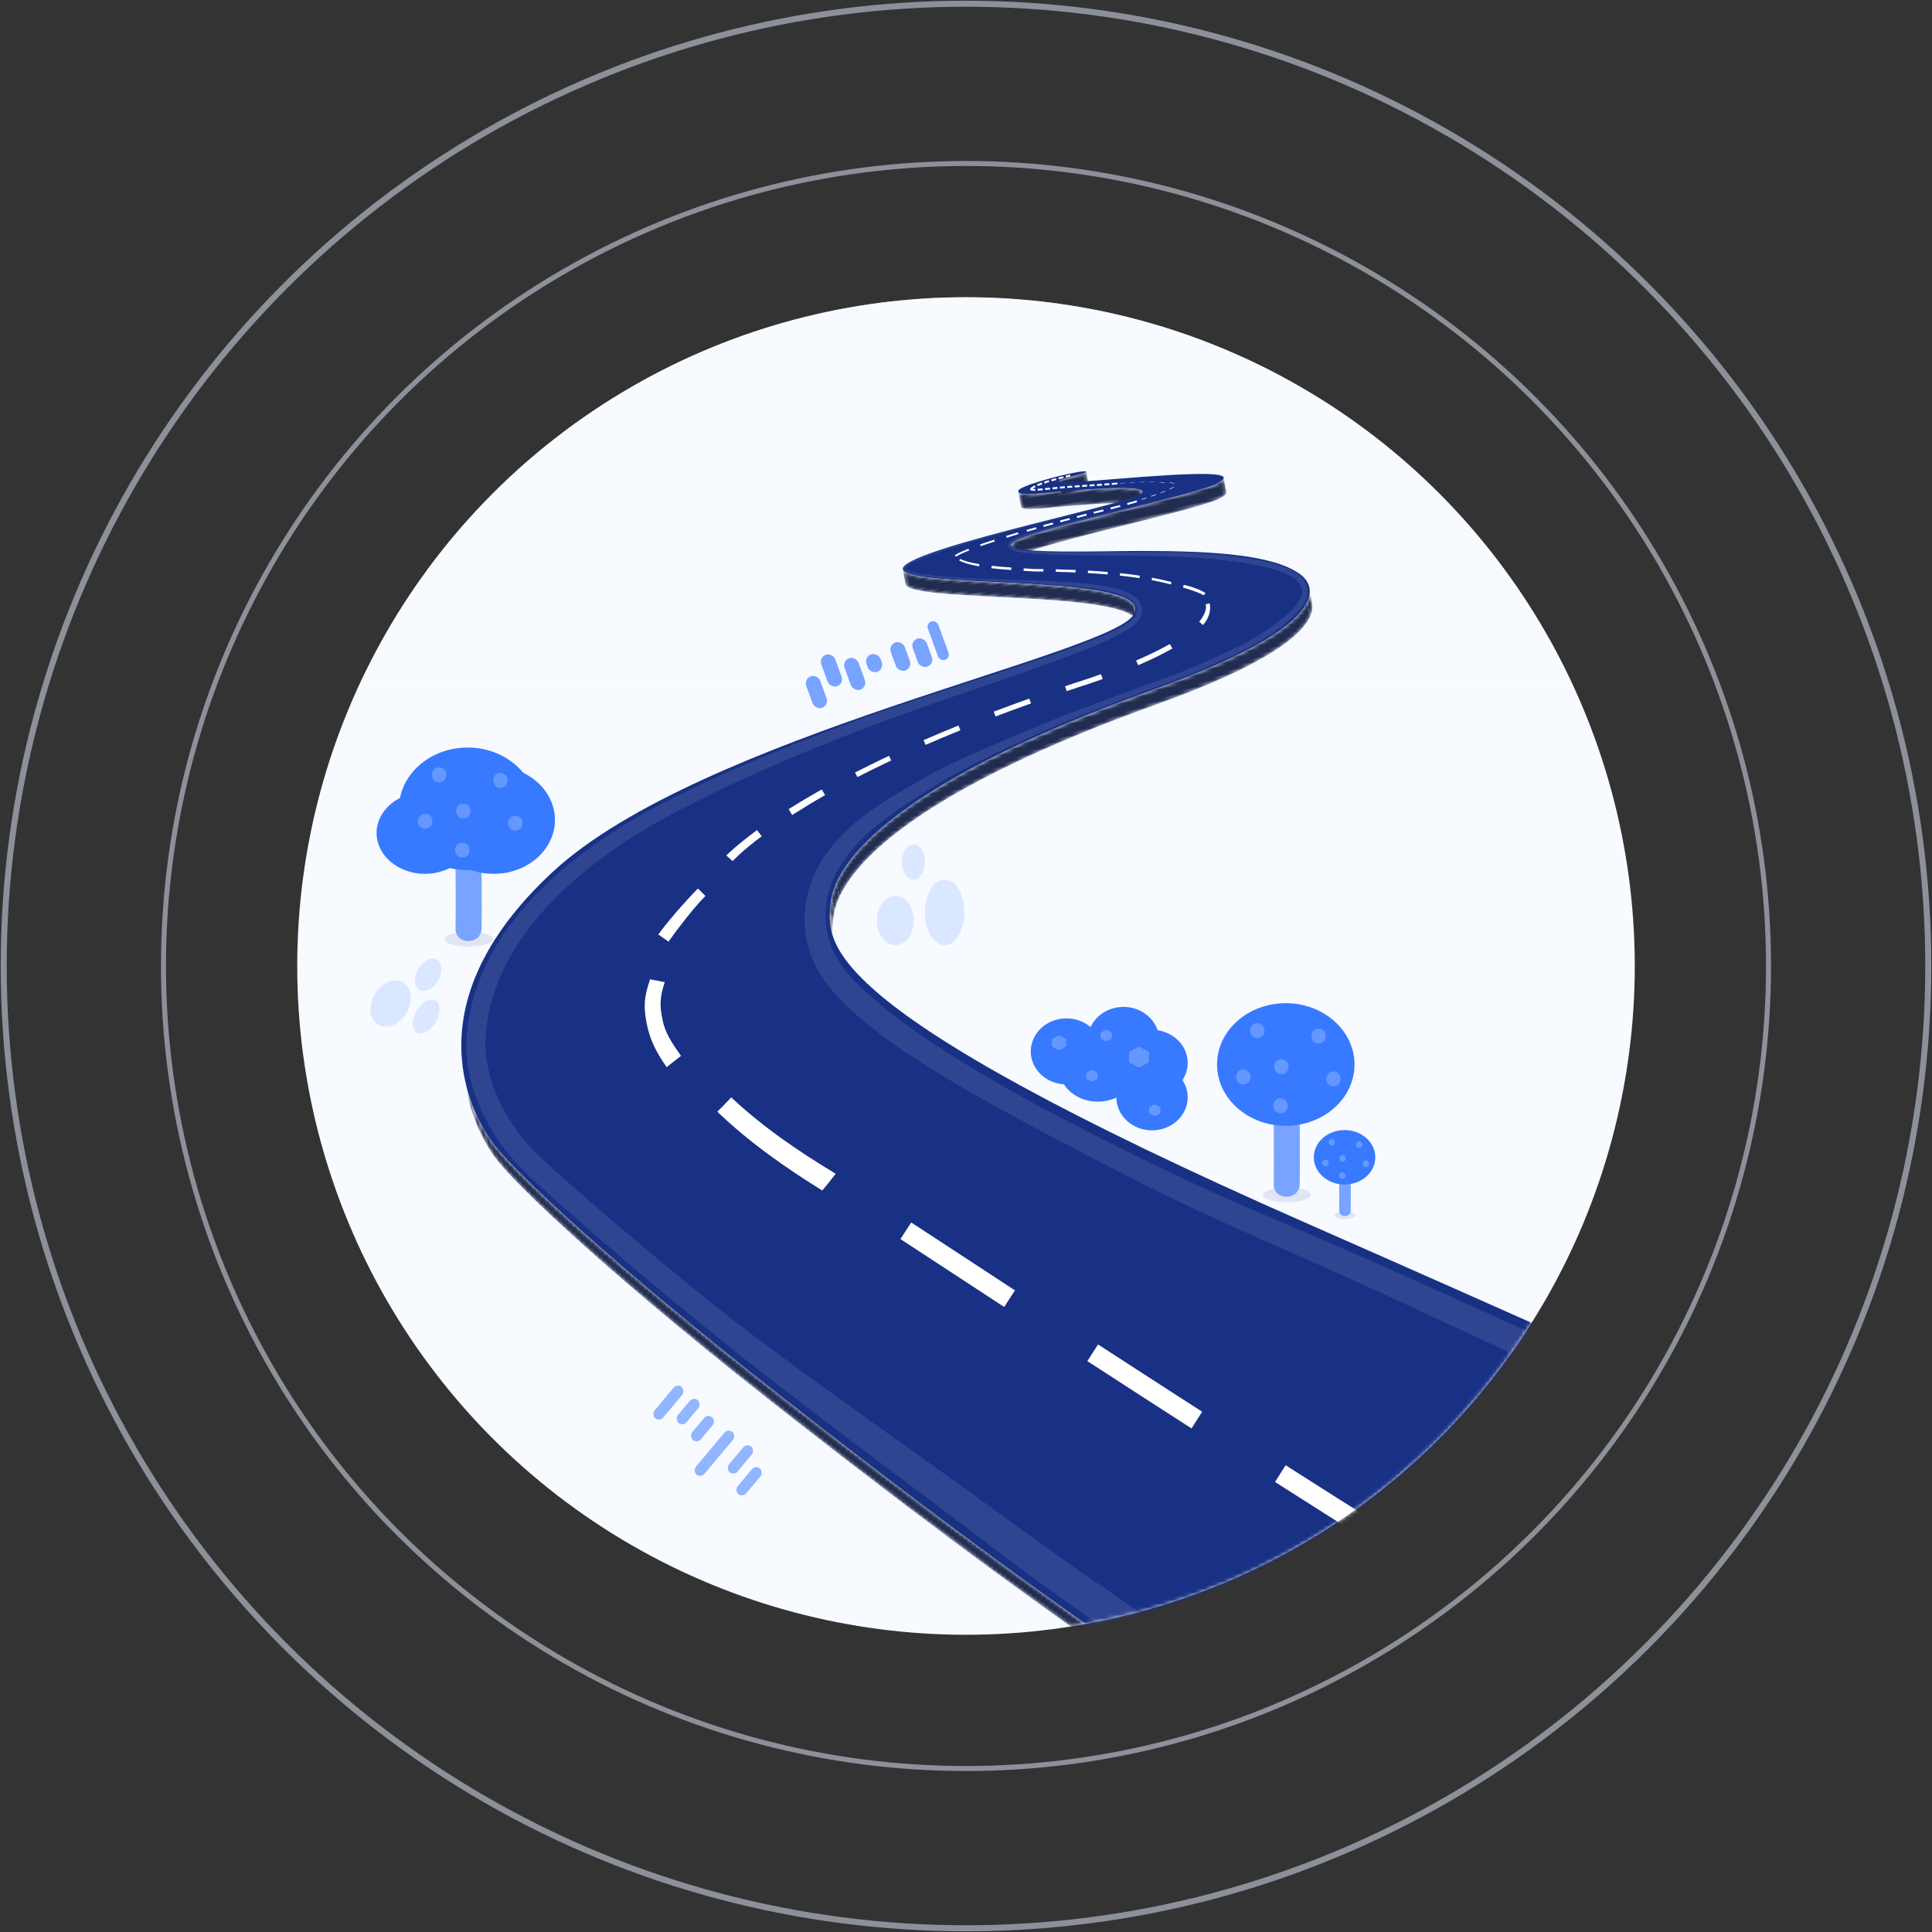 <?xml version="1.0" encoding="UTF-8"?>
<svg width="520px" height="520px" viewBox="0 0 520 520" version="1.1" xmlns="http://www.w3.org/2000/svg" xmlns:xlink="http://www.w3.org/1999/xlink">
    <rect x="0" y="0" width="520" height="520" fill="#333333" stroke="none"/>
    <!-- Generator: Sketch 48.2 (47327) - http://www.bohemiancoding.com/sketch -->
    <title>works-1</title>
    <desc>Created with Sketch.</desc>
    <defs>
        <circle id="path-1" cx="259" cy="259" r="180"></circle>
        <linearGradient x1="65.232%" y1="34.576%" x2="65.232%" y2="17.454%" id="linearGradient-3">
            <stop stop-color="#F7FAFF" stop-opacity="0" offset="0%"></stop>
            <stop stop-color="#F7FAFF" offset="100%"></stop>
        </linearGradient>
        <path d="M7.625,0.05 L7.625,4.114 C7.625,4.606 0.007,4.775 0.007,5.372 L0.007,1.308 C0.007,0.71 7.625,0.542 7.625,0.05" id="path-4"></path>
        <path d="M33.562,5.933 L33.562,9.997 C33.562,8.313 19.8,6.829 12.099,6.208 C3.676,5.536 0.659,5.245 0.659,4.173 L0.659,0.109 C0.659,1.182 3.676,1.473 12.099,2.145 C19.8,2.764 33.562,4.248 33.562,5.933" id="path-6"></path>
        <path d="M59.749,0.026 L59.749,4.09 C59.749,4.478 59.151,4.879 57.98,5.3 C52.083,7.415 8.565,8.69 1.358,11.234 C0.567,11.513 0.205,11.807 0.205,12.113 L0.205,8.049 C0.205,7.744 0.567,7.45 1.358,7.17 C8.565,4.626 52.083,3.351 57.98,1.236 C59.151,0.814 59.749,0.415 59.749,0.026" id="path-8"></path>
        <path d="M60.117,21.092 L60.117,25.156 C60.117,16.362 4.599,9.776 0.556,4.584 C0.42,4.409 0.353,4.237 0.353,4.07 L0.353,0.005 C0.353,0.173 0.42,0.345 0.556,0.52 C4.599,5.712 60.117,12.297 60.117,21.092" id="path-10"></path>
        <path d="M143.161,0.664 L143.161,4.728 C143.161,9.54 136.343,17.558 97.284,24.297 C18.837,37.833 4.112,57.207 1.616,65.566 C1.067,67.509 0.383,69.631 0.383,72.301 L0.383,68.237 C0.383,65.567 1.067,63.445 1.616,61.501 C4.112,53.143 18.837,33.769 97.284,20.233 C136.343,13.495 143.161,5.476 143.161,0.664" id="path-12"></path>
        <path d="M153.326,189.694 L149.31,189.694 C130.843,171.043 110.436,150.817 69.457,105.28 C30.925,62.458 9.046,33.128 4.628,24.478 C3.177,21.638 0.043,14.334 0.043,4.677 L0.043,0.614 C0.043,10.269 3.177,17.574 4.628,20.414 C9.046,29.064 30.925,58.393 69.457,101.217 C113.424,150.073 133.71,169.794 153.326,189.694" id="path-14"></path>
    </defs>
    <g id="Page-1" stroke="none" stroke-width="1" fill="none" fill-rule="evenodd">
        <g id="works-1" transform="translate(1, 1)">
            <circle id="Oval" stroke="#E7F0FF" stroke-width="1.35" opacity="0.5" cx="259" cy="259" r="216"></circle>
            <circle id="Oval-Copy-2" stroke="#E7F0FF" stroke-width="1.62" opacity="0.5" cx="259" cy="259" r="259"></circle>
            <mask id="mask-2" fill="white">
                <use xlink:href="#path-1"></use>
            </mask>
            <use id="Oval-Copy" fill="#F7FAFF" xlink:href="#path-1"></use>
            <circle id="Oval-Copy-3" fill="url(#linearGradient-3)" mask="url(#mask-2)" cx="259" cy="259" r="180"></circle>
            <g id="12076-NO0WVL" mask="url(#mask-2)">
                <g transform="translate(342.5, 299) rotate(-10) translate(-342.5, -299) translate(129, 119)">
                    <g id="Group-44" stroke="none" stroke-width="1" fill="none" fill-rule="evenodd" transform="translate(185.565, 0.667)">
                        <mask id="mask-5" fill="white">
                            <use xlink:href="#path-4"></use>
                        </mask>
                        <g id="Clip-38"></g>
                        <path d="M7.625,0.05 L7.625,4.114 C7.625,4.118 7.624,4.122 7.624,4.125 L7.624,0.061 C7.624,0.057 7.625,0.053 7.625,0.05" id="Fill-37" fill="#2D2F2D" mask="url(#mask-5)"></path>
                        <path d="M7.624,0.061 L7.624,4.125 C7.621,4.133 7.617,4.141 7.612,4.149 L7.612,0.085 C7.617,0.077 7.621,0.069 7.624,0.061" id="Fill-39" fill="#2C2D2C" mask="url(#mask-5)"></path>
                        <path d="M7.612,0.085 L7.612,4.149 C7.606,4.157 7.598,4.164 7.588,4.172 L7.588,0.108 C7.598,0.101 7.606,0.093 7.612,0.085" id="Fill-40" fill="#2B2C2A" mask="url(#mask-5)"></path>
                        <path d="M7.588,0.108 L7.588,4.172 C7.032,4.609 0.36,4.789 0.02,5.329 L0.02,1.265 C0.36,0.726 7.032,0.546 7.588,0.108" id="Fill-41" fill="#212C51" mask="url(#mask-5)"></path>
                        <path d="M0.02,1.265 L0.02,5.329 C0.012,5.343 0.007,5.356 0.007,5.37 L0.007,1.306 C0.007,1.292 0.012,1.278 0.02,1.265" id="Fill-42" fill="#2B2C2A" mask="url(#mask-5)"></path>
                        <path d="M0.007,1.306 L0.007,5.37 C0.007,5.371 0.007,5.371 0.007,5.372 L0.007,1.308 C0.007,1.308 0.007,1.307 0.007,1.306" id="Fill-43" fill="#2C2D2C" mask="url(#mask-5)"></path>
                    </g>
                    <g id="Group-47" stroke="none" stroke-width="1" fill="none" fill-rule="evenodd" transform="translate(173.593, 2.668)">
                        <mask id="mask-7" fill="white">
                            <use xlink:href="#path-6"></use>
                        </mask>
                        <g id="Clip-46"></g>
                        <path d="M33.562,5.933 L33.562,9.997 C33.562,8.313 19.8,6.829 12.099,6.208 C3.676,5.536 0.659,5.245 0.659,4.173 L0.659,0.109 C0.659,1.182 3.676,1.473 12.099,2.145 C19.8,2.764 33.562,4.248 33.562,5.933" id="Fill-45" fill="#212C51" mask="url(#mask-7)"></path>
                    </g>
                    <g id="Group-56" stroke="none" stroke-width="1" fill="none" fill-rule="evenodd" transform="translate(169.603, 8.67)">
                        <mask id="mask-9" fill="white">
                            <use xlink:href="#path-8"></use>
                        </mask>
                        <g id="Clip-49"></g>
                        <path d="M59.749,0.026 L59.749,4.09 C59.749,4.118 59.746,4.145 59.74,4.172 L59.74,0.109 C59.746,0.081 59.749,0.053 59.749,0.026" id="Fill-48" fill="#2D2F2D" mask="url(#mask-9)"></path>
                        <path d="M59.74,0.109 L59.74,4.172 C59.733,4.204 59.723,4.236 59.708,4.268 L59.708,0.203 C59.723,0.172 59.733,0.14 59.74,0.109" id="Fill-50" fill="#2C2D2C" mask="url(#mask-9)"></path>
                        <path d="M59.708,0.203 L59.708,4.268 C59.694,4.299 59.676,4.33 59.652,4.362 L59.652,0.299 C59.676,0.267 59.694,0.235 59.708,0.203" id="Fill-51" fill="#2B2C2A" mask="url(#mask-9)"></path>
                        <path d="M59.652,0.299 L59.652,4.362 C59.44,4.665 58.879,4.976 57.98,5.3 C52.083,7.415 8.565,8.69 1.358,11.234 C0.783,11.437 0.436,11.647 0.288,11.864 L0.288,7.8 C0.436,7.584 0.783,7.373 1.358,7.17 C8.565,4.626 52.083,3.351 57.98,1.236 C58.879,0.912 59.44,0.602 59.652,0.299" id="Fill-52" fill="#212C51" mask="url(#mask-9)"></path>
                        <path d="M0.288,7.8 L0.288,11.864 C0.265,11.897 0.247,11.931 0.234,11.964 L0.234,7.9 C0.247,7.867 0.265,7.834 0.288,7.8" id="Fill-53" fill="#2B2C2A" mask="url(#mask-9)"></path>
                        <path d="M0.234,7.9 L0.234,11.964 C0.223,11.991 0.216,12.017 0.211,12.043 L0.211,7.98 C0.216,7.953 0.223,7.926 0.234,7.9" id="Fill-54" fill="#2C2D2C" mask="url(#mask-9)"></path>
                        <path d="M0.211,7.98 L0.211,12.043 C0.207,12.067 0.205,12.09 0.205,12.113 L0.205,8.049 C0.205,8.026 0.207,8.002 0.211,7.98" id="Fill-55" fill="#2D2F2D" mask="url(#mask-9)"></path>
                    </g>
                    <polyline id="Fill-57" stroke="none" fill="#2D2E2C" fill-rule="evenodd" points="169.824 16.627 169.824 20.691 169.812 20.786 169.812 16.722 169.824 16.627"></polyline>
                    <g id="Group-60" stroke="none" stroke-width="1" fill="none" fill-rule="evenodd" transform="translate(139.673, 18.007)">
                        <mask id="mask-11" fill="white">
                            <use xlink:href="#path-10"></use>
                        </mask>
                        <g id="Clip-59"></g>
                        <path d="M60.117,21.092 L60.117,25.156 C60.117,16.362 4.599,9.776 0.556,4.584 C0.42,4.409 0.353,4.237 0.353,4.07 L0.353,0.005 C0.353,0.173 0.42,0.345 0.556,0.52 C4.599,5.712 60.117,12.297 60.117,21.092" id="Fill-58" fill="#212C51" mask="url(#mask-11)"></path>
                    </g>
                    <g id="Group-69" stroke="none" stroke-width="1" fill="none" fill-rule="evenodd" transform="translate(103.757, 41.349)">
                        <mask id="mask-13" fill="white">
                            <use xlink:href="#path-12"></use>
                        </mask>
                        <g id="Clip-62"></g>
                        <path d="M143.161,0.664 L143.161,4.728 C143.161,5.026 143.135,5.336 143.077,5.658 L143.077,1.593 C143.135,1.272 143.161,0.962 143.161,0.664" id="Fill-61" fill="#2D2F2D" mask="url(#mask-13)"></path>
                        <path d="M143.077,1.593 L143.077,5.658 C143.012,6.022 142.903,6.401 142.746,6.793 L142.746,2.729 C142.903,2.337 143.012,1.958 143.077,1.593" id="Fill-63" fill="#212C51" mask="url(#mask-13)"></path>
                        <path d="M142.746,2.729 L142.746,6.793 C142.557,7.264 142.295,7.753 141.946,8.258 L141.946,4.194 C142.295,3.689 142.557,3.2 142.746,2.729" id="Fill-64" fill="#212C51" mask="url(#mask-13)"></path>
                        <path d="M141.946,4.194 L141.946,8.258 C138.699,12.951 127.888,19.017 97.284,24.297 C31.518,35.645 10.537,51.097 4.003,60.72 L4.003,56.656 C10.537,47.032 31.518,31.581 97.284,20.233 C127.888,14.953 138.699,8.887 141.946,4.194" id="Fill-65" fill="#212C51" mask="url(#mask-13)"></path>
                        <path d="M4.003,56.656 L4.003,60.72 C3.091,62.06 2.462,63.288 2.03,64.376 L2.03,60.312 C2.462,59.224 3.091,57.996 4.003,56.656" id="Fill-66" fill="#212C51" mask="url(#mask-13)"></path>
                        <path d="M2.03,60.312 L2.03,64.376 C1.864,64.793 1.728,65.19 1.616,65.566 C1.292,66.712 0.921,67.921 0.672,69.267 L0.672,65.203 C0.921,63.856 1.292,62.648 1.616,61.501 C1.728,61.127 1.864,60.73 2.03,60.312" id="Fill-67" fill="#212C51" mask="url(#mask-13)"></path>
                        <path d="M0.672,65.203 L0.672,69.267 C0.498,70.203 0.383,71.206 0.383,72.301 L0.383,68.237 C0.383,67.142 0.498,66.139 0.672,65.203" id="Fill-68" fill="#2D2F2D" mask="url(#mask-13)"></path>
                    </g>
                    <g id="Group-72" stroke="none" stroke-width="1" fill="none" fill-rule="evenodd" transform="translate(0, 130.718)">
                        <mask id="mask-15" fill="white">
                            <use xlink:href="#path-14"></use>
                        </mask>
                        <g id="Clip-71"></g>
                        <path d="M169.554,210.528 C142.953,182.396 125.318,167.353 69.457,105.28 C30.925,62.458 9.046,33.128 4.628,24.478 C3.177,21.638 0.043,14.334 0.043,4.677 L0.043,0.614 C0.043,10.269 3.177,17.574 4.628,20.414 C9.046,29.064 30.925,58.393 69.457,101.217 C125.318,163.289 142.953,178.332 169.554,206.464 L169.554,210.528 Z" id="Fill-70" fill="#212C51" mask="url(#mask-15)"></path>
                    </g>
                    <g id="Group-77" stroke="none" stroke-width="1" fill="none" fill-rule="evenodd" transform="translate(0, -0)">
                        <path d="M193.175,0.678 C193.845,1.524 172.434,1.423 198.659,3.823 C224.865,6.224 233.473,7.786 227.582,9.907 C221.686,12.021 178.168,13.296 170.961,15.84 C170.121,16.137 169.766,16.45 169.812,16.775 C170.515,19.292 193.724,22.441 204.704,24.395 C222.74,27.612 238.68,31.348 244.996,37.776 C245.834,38.634 259.296,51.532 201.041,61.583 C122.594,75.119 107.869,94.492 105.373,102.851 C102.38,113.444 95.4,129.327 216.778,210.416 C316.325,276.92 423.031,350.062 426.951,353.071 L169.554,337.182 C142.953,309.049 125.318,294.007 69.457,231.935 C30.925,189.111 9.046,159.782 4.628,151.132 C1.109,144.245 -12.306,111.102 33.074,81.844 C78.454,52.587 191.654,50.322 199.161,40.713 C206.667,31.103 144.515,24.032 140.229,18.527 C135.937,13.01 201.213,11.312 206.236,9.34 C211.253,7.362 194.504,5.521 185.692,4.813 C176.887,4.11 173.99,3.823 174.271,2.626 C174.547,1.435 185.417,0.404 190.553,0.404 C192.02,0.404 193.019,0.488 193.175,0.678 Z" id="Fill-73" fill="#183185"></path>
                        <path d="M198.741,359.716 C198.741,359.716 196.639,357.823 192.701,354.273 C188.779,350.714 183.048,345.48 175.822,338.744 C168.597,332.006 159.873,323.77 150.019,314.149 C145.088,309.342 139.892,304.17 134.461,298.661 C131.766,295.883 128.975,293.067 126.184,290.104 C124.786,288.624 123.356,287.156 121.938,285.618 C120.538,284.097 119.123,282.56 117.692,281.007 C106.262,268.617 93.689,255.327 80.51,241.11 C73.916,234.009 67.195,226.649 60.393,219.05 C58.713,217.124 57.024,215.189 55.326,213.244 C54.475,212.268 53.622,211.289 52.767,210.308 C51.925,209.331 51.081,208.351 50.235,207.368 C46.844,203.455 43.45,199.437 40.024,195.396 C33.218,187.289 26.368,178.996 19.601,170.423 C17.899,168.294 16.23,166.108 14.559,163.913 C13.715,162.832 12.898,161.695 12.079,160.559 L10.849,158.858 C10.383,158.216 10.078,157.74 9.654,157.078 C6.509,152.123 4.227,146.731 2.842,141.028 C1.478,135.344 1.012,129.314 2.132,123.338 C2.277,122.58 2.432,121.878 2.65,121.084 L3.22,119.062 L3.931,116.917 C4.178,116.213 4.454,115.54 4.716,114.85 C5.816,112.123 7.141,109.489 8.66,106.981 C11.7,101.96 15.499,97.453 19.736,93.495 C23.979,89.532 28.642,86.088 33.515,83.053 C38.392,80.017 43.485,77.388 48.688,75.068 C49.989,74.487 51.297,73.924 52.611,73.385 L53.625,72.967 L54.607,72.588 L56.572,71.829 C57.89,71.331 59.26,70.867 60.6,70.386 L64.633,69.054 C75.405,65.654 86.279,62.939 97.124,60.549 C107.969,58.16 118.794,56.135 129.531,54.405 C140.281,52.689 150.897,51.293 161.337,49.803 C166.551,49.055 171.725,48.322 176.821,47.481 C181.912,46.627 186.973,45.781 191.831,44.517 C193.043,44.197 194.24,43.846 195.398,43.43 C196.55,43.012 197.684,42.532 198.636,41.892 C199.103,41.57 199.526,41.201 199.775,40.796 C199.813,40.747 199.833,40.695 199.861,40.645 C199.89,40.594 199.889,40.603 199.93,40.492 C199.981,40.352 200.056,40.187 200.086,40.068 C200.15,39.846 200.199,39.597 200.216,39.339 C200.285,38.328 199.713,37.35 198.893,36.558 C197.203,34.976 194.919,33.961 192.693,33.067 C190.439,32.185 188.123,31.468 185.809,30.805 C176.511,28.225 167.298,26.354 158.45,24.211 C154.025,23.176 149.664,22.141 145.479,20.773 C144.434,20.425 143.4,20.058 142.397,19.605 C141.898,19.374 141.402,19.131 140.943,18.789 C140.725,18.61 140.471,18.425 140.377,18.048 C140.335,17.855 140.42,17.64 140.536,17.515 C140.659,17.381 140.776,17.317 140.879,17.235 C141.803,16.569 142.876,16.287 143.908,16.016 C144.951,15.756 145.993,15.562 147.037,15.383 C155.355,13.903 163.44,13.357 171.089,12.645 C178.748,11.956 186.026,11.498 192.859,10.984 C196.276,10.74 199.577,10.405 202.762,10.093 C203.556,10 204.341,9.892 205.112,9.736 C205.495,9.657 205.876,9.567 206.244,9.444 C206.601,9.315 206.995,9.179 207.217,8.87 C207.33,8.714 207.287,8.501 207.173,8.355 C207.062,8.203 206.905,8.09 206.742,7.992 C206.415,7.799 206.06,7.66 205.704,7.535 C204.99,7.29 204.261,7.11 203.539,6.949 C200.639,6.328 197.813,5.974 195.116,5.64 C192.417,5.318 189.839,5.057 187.39,4.818 C186.165,4.71 184.976,4.56 183.815,4.498 C182.653,4.433 181.525,4.368 180.433,4.279 C179.341,4.19 178.284,4.083 177.27,3.924 C176.764,3.843 176.267,3.749 175.788,3.622 C175.322,3.483 174.817,3.359 174.489,2.996 C174.418,2.902 174.375,2.772 174.426,2.659 C174.475,2.548 174.574,2.473 174.67,2.407 C174.868,2.28 175.085,2.193 175.301,2.116 C175.736,1.965 176.176,1.86 176.608,1.767 C177.472,1.583 178.31,1.454 179.112,1.343 C179.915,1.241 180.681,1.134 181.408,1.032 C182.138,0.937 182.832,0.865 183.488,0.806 C186.114,0.578 188.136,0.523 189.497,0.488 C190.858,0.47 191.561,0.46 191.561,0.46 C191.561,0.46 190.858,0.47 189.497,0.488 C188.136,0.524 186.114,0.58 183.488,0.809 C182.832,0.868 182.138,0.94 181.409,1.035 C180.682,1.138 179.916,1.245 179.113,1.347 C178.31,1.459 177.473,1.587 176.608,1.772 C176.177,1.865 175.738,1.971 175.303,2.121 C175.087,2.198 174.87,2.285 174.673,2.412 C174.578,2.478 174.48,2.552 174.431,2.661 C174.382,2.77 174.424,2.899 174.494,2.992 C174.819,3.352 175.324,3.477 175.79,3.615 C176.269,3.743 176.765,3.836 177.272,3.916 C178.286,4.076 179.342,4.182 180.433,4.271 C181.526,4.359 182.654,4.424 183.815,4.489 C184.977,4.551 186.166,4.698 187.392,4.805 C189.84,5.041 192.419,5.299 195.118,5.618 C197.816,5.947 200.643,6.298 203.545,6.916 C204.27,7.076 204.999,7.254 205.716,7.5 C206.073,7.624 206.431,7.764 206.762,7.958 C206.927,8.057 207.088,8.173 207.205,8.332 C207.326,8.482 207.375,8.722 207.251,8.891 C207.014,9.221 206.617,9.352 206.258,9.485 C205.888,9.61 205.505,9.702 205.121,9.782 C204.349,9.94 203.563,10.05 202.767,10.145 C199.582,10.467 196.282,10.796 192.866,11.065 C186.034,11.611 178.759,12.127 171.106,12.832 C169.192,13.008 167.254,13.186 165.292,13.366 C163.328,13.553 161.342,13.707 159.34,13.961 C155.331,14.437 151.244,14.954 147.094,15.717 C146.061,15.9 145.019,16.102 143.995,16.363 C142.982,16.634 141.935,16.927 141.106,17.538 C140.863,17.709 140.714,17.833 140.754,17.978 C140.786,18.14 140.979,18.333 141.178,18.48 C141.588,18.785 142.073,19.025 142.559,19.247 C143.539,19.686 144.567,20.047 145.604,20.39 C149.772,21.726 154.116,22.78 158.557,23.757 C167.423,25.737 176.683,27.453 186.065,29.868 C188.408,30.491 190.762,31.166 193.088,32.023 C194.25,32.453 195.406,32.93 196.536,33.497 C197.661,34.076 198.772,34.734 199.761,35.641 C200.247,36.1 200.703,36.63 201.041,37.266 C201.38,37.897 201.579,38.649 201.55,39.396 C201.534,39.764 201.475,40.132 201.365,40.512 C201.315,40.696 201.259,40.817 201.207,40.972 C201.197,41.01 201.134,41.163 201.088,41.25 C201.043,41.338 201.002,41.432 200.948,41.51 C200.542,42.181 199.99,42.646 199.438,43.048 C198.314,43.828 197.114,44.346 195.907,44.812 C194.697,45.27 193.469,45.652 192.234,46.001 C187.287,47.379 182.231,48.312 177.127,49.259 C172.02,50.194 166.853,51.017 161.645,51.857 C151.236,53.526 140.621,55.113 129.968,56.999 C119.31,58.903 108.57,61.103 97.832,63.66 C87.099,66.217 76.342,69.101 65.801,72.626 L61.872,73.998 C60.582,74.488 59.3,74.942 58.003,75.459 L56.053,76.25 L55.077,76.646 L54.151,77.047 C52.876,77.594 51.612,78.163 50.357,78.749 C45.334,81.09 40.449,83.717 35.818,86.707 C31.191,89.696 26.815,93.05 22.894,96.834 C18.978,100.617 15.54,104.851 12.841,109.482 C11.491,111.795 10.328,114.207 9.373,116.69 C9.15,117.314 8.904,117.941 8.698,118.56 L8.114,120.408 L7.579,122.433 C7.436,122.989 7.296,123.654 7.19,124.271 C6.325,129.318 6.788,134.652 8.098,139.712 C9.407,144.774 11.583,149.658 14.401,153.936 C17.409,158.273 20.774,162.588 24.151,166.799 C30.907,175.245 37.787,183.463 44.611,191.487 C48.039,195.478 51.428,199.438 54.856,203.341 C55.708,204.317 56.558,205.292 57.407,206.264 C58.27,207.208 59.131,208.15 59.99,209.089 C61.715,210.972 63.431,212.845 65.139,214.707 C68.627,218.383 72.035,222.047 75.478,225.613 C78.923,229.178 82.297,232.719 85.683,236.172 C99.162,250.026 112.062,263.017 123.84,275.18 C126.766,278.204 129.632,281.164 132.433,284.058 C135.212,286.954 138.006,289.719 140.697,292.442 C146.127,297.846 151.33,302.927 156.271,307.654 C166.146,317.114 174.899,325.222 182.147,331.854 C189.398,338.486 195.148,343.637 199.076,347.135 C203.012,350.615 205.111,352.47 205.111,352.47 L198.741,359.716" id="Fill-75" fill="#FFFFFF" opacity="0.1"></path>
                        <path d="M404.859,355.235 L400.508,351.806 L396.16,348.491 C393.28,346.283 390.325,344.074 387.373,341.866 C381.491,337.435 375.537,333.078 369.616,328.687 C357.716,319.972 345.796,311.282 333.778,302.729 C321.77,294.146 309.691,285.737 297.568,277.27 L261.251,251.879 L243.091,239.2 L234.009,232.872 L224.894,226.638 C212.764,218.291 200.334,210.29 188.181,201.754 C176.03,193.194 164.321,184.133 152.605,175.096 C146.749,170.533 140.941,165.925 135.215,161.182 C129.486,156.446 123.853,151.569 118.436,146.383 C115.736,143.776 113.099,141.083 110.554,138.243 C108.051,135.45 105.641,132.493 103.434,129.288 C101.269,126.069 99.279,122.51 98.159,118.491 C97.611,116.488 97.289,114.407 97.213,112.341 C97.139,110.274 97.287,108.238 97.595,106.27 L97.72,105.537 L97.784,105.17 C97.784,105.153 97.895,104.651 97.869,104.785 L97.913,104.618 L98.269,103.277 C98.583,102.281 98.914,101.239 99.306,100.325 C100.074,98.444 101.027,96.642 102.137,94.958 C104.391,91.606 107.249,88.778 110.342,86.413 C116.576,81.697 123.664,78.754 130.625,76.223 L133.227,75.276 L134.546,74.789 L135.853,74.334 C136.727,74.034 137.588,73.721 138.474,73.431 L141.173,72.598 C142.97,72.031 144.763,71.589 146.554,71.072 C148.353,70.616 150.144,70.123 151.946,69.698 C159.157,67.975 166.336,66.333 173.569,64.77 C180.835,63.268 188.094,61.997 195.364,60.699 L206.264,58.77 C209.885,58.112 213.447,57.286 217.024,56.401 C220.581,55.493 224.173,54.56 227.625,53.444 C231.051,52.235 234.478,50.847 237.675,49.147 C239.267,48.288 240.817,47.342 242.165,46.207 C242.834,45.639 243.456,45.022 243.941,44.344 C244.427,43.668 244.775,42.928 244.843,42.181 C245.021,40.675 243.963,39.226 242.662,38.106 C241.34,36.97 239.768,36.059 238.152,35.256 C236.532,34.454 234.839,33.753 233.131,33.13 L230.529,32.194 L227.924,31.334 C224.424,30.228 220.877,29.254 217.305,28.383 C213.731,27.5 210.133,26.784 206.504,26.102 L195.628,24.053 L184.753,22.003 C182.941,21.66 181.124,21.331 179.313,20.914 C178.402,20.709 177.507,20.487 176.618,20.258 L173.929,19.59 C173.031,19.354 172.13,19.078 171.263,18.691 C170.824,18.509 170.407,18.27 170.005,18.002 C169.803,17.862 169.603,17.708 169.424,17.505 C169.251,17.309 169.075,17.015 169.103,16.673 C169.121,16.38 169.277,16.077 169.47,15.884 C169.667,15.683 169.891,15.548 170.115,15.438 C170.564,15.221 171.021,15.091 171.476,14.976 C172.388,14.762 173.313,14.626 174.229,14.498 C177.895,14.011 181.568,13.645 185.251,13.382 L190.768,12.955 L196.294,12.62 L207.336,11.885 C211.015,11.636 214.699,11.411 218.371,11.083 C220.204,10.901 222.043,10.728 223.866,10.457 L225.232,10.251 C225.683,10.164 226.134,10.065 226.581,9.953 C227.027,9.84 227.47,9.713 227.902,9.558 C228.118,9.48 228.333,9.396 228.537,9.294 C228.732,9.191 228.966,9.081 229.055,8.892 L229.058,8.887 C229.196,8.649 228.986,8.402 228.778,8.265 C228.562,8.116 228.321,8.004 228.076,7.906 C227.584,7.71 227.072,7.566 226.559,7.434 C225.53,7.174 224.486,6.977 223.44,6.799 C221.346,6.445 219.239,6.176 217.131,5.922 L213.969,5.537 L210.803,5.184 L204.466,4.532 L198.129,3.886 C196.016,3.671 193.903,3.462 191.793,3.218 C190.737,3.101 189.682,2.989 188.631,2.833 C188.105,2.762 187.578,2.694 187.055,2.608 C186.538,2.507 185.992,2.452 185.529,2.183 C185.476,2.146 185.426,2.092 185.419,2.025 C185.413,1.957 185.456,1.897 185.504,1.854 C185.608,1.769 185.738,1.727 185.862,1.684 C186.115,1.604 186.377,1.552 186.638,1.507 C187.162,1.419 187.689,1.359 188.218,1.307 C189.274,1.197 190.336,1.151 191.391,1.037 C190.336,1.151 189.274,1.197 188.218,1.307 C187.689,1.359 187.162,1.419 186.638,1.507 C186.377,1.552 186.115,1.604 185.862,1.684 C185.738,1.727 185.608,1.769 185.504,1.854 C185.456,1.897 185.413,1.957 185.419,2.025 C185.426,2.092 185.476,2.146 185.529,2.183 C185.992,2.452 186.538,2.507 187.055,2.608 C187.578,2.694 188.105,2.762 188.631,2.833 C189.682,2.989 190.737,3.101 191.793,3.218 C193.903,3.462 196.016,3.671 198.129,3.886 L204.466,4.532 L210.803,5.184 C212.915,5.41 215.023,5.666 217.132,5.912 C219.242,6.157 221.35,6.418 223.446,6.763 C224.494,6.938 225.539,7.131 226.571,7.387 C227.086,7.518 227.599,7.66 228.096,7.855 C228.343,7.954 228.589,8.064 228.811,8.218 C228.92,8.297 229.028,8.385 229.099,8.506 C229.175,8.625 229.183,8.791 229.111,8.915 L229.113,8.91 C228.998,9.148 228.765,9.238 228.566,9.351 C228.358,9.455 228.142,9.54 227.925,9.62 C227.489,9.777 227.045,9.906 226.597,10.021 C226.15,10.135 225.699,10.235 225.246,10.324 C224.792,10.403 224.333,10.465 223.878,10.536 C222.051,10.812 220.216,10.991 218.381,11.182 C214.706,11.527 211.025,11.767 207.344,12.032 L196.308,12.856 L190.793,13.256 L185.281,13.748 C181.609,14.053 177.941,14.464 174.3,14.99 C173.391,15.128 172.491,15.273 171.608,15.49 C171.172,15.605 170.739,15.738 170.358,15.929 C169.975,16.114 169.68,16.39 169.665,16.71 C169.638,16.966 169.977,17.289 170.33,17.519 C170.699,17.756 171.088,17.976 171.504,18.141 C172.328,18.495 173.2,18.751 174.088,18.971 L176.779,19.6 C177.68,19.819 178.577,20.029 179.468,20.219 C181.258,20.609 183.077,20.917 184.893,21.238 L195.795,23.15 L206.697,25.056 C210.327,25.689 213.977,26.374 217.578,27.219 C221.185,28.053 224.768,28.991 228.318,30.068 L230.978,30.913 L233.595,31.82 C235.36,32.441 237.09,33.133 238.788,33.949 C240.479,34.768 242.146,35.695 243.646,36.952 C244.388,37.587 245.09,38.318 245.625,39.219 C246.164,40.106 246.481,41.231 246.366,42.333 C246.261,43.439 245.773,44.423 245.187,45.24 C244.597,46.067 243.892,46.758 243.157,47.385 C241.677,48.631 240.056,49.617 238.405,50.512 C236.75,51.401 235.053,52.186 233.338,52.911 C231.614,53.628 229.905,54.321 228.113,54.903 C224.533,56.027 220.969,56.917 217.37,57.805 C213.784,58.679 210.155,59.525 206.514,60.182 C202.882,60.828 199.248,61.464 195.624,62.144 C188.377,63.481 181.118,64.873 173.958,66.481 C170.359,67.301 166.813,68.247 163.236,69.172 C159.665,70.09 156.111,71.055 152.583,72.087 C150.813,72.585 149.068,73.149 147.31,73.675 L144.705,74.543 C143.837,74.833 142.968,75.122 142.126,75.445 L139.58,76.385 C138.73,76.716 137.874,77.08 137.02,77.426 L135.74,77.952 L134.487,78.488 L131.936,79.565 C128.555,80.995 125.243,82.48 122.087,84.195 C118.934,85.908 115.932,87.837 113.26,90.085 C110.594,92.335 108.284,94.916 106.528,97.784 C105.657,99.221 104.933,100.732 104.363,102.296 C104.055,103.095 103.864,103.83 103.639,104.602 L103.333,105.955 L103.295,106.123 C103.245,106.37 103.319,105.979 103.305,106.077 L103.266,106.397 L103.188,107.035 C102.787,110.435 102.963,113.704 103.946,116.797 C104.902,119.899 106.575,122.877 108.576,125.742 C110.554,128.632 112.862,131.381 115.223,134.148 C117.576,136.84 120.08,139.459 122.664,142.014 C133.089,152.184 144.425,161.631 156.047,170.614 C167.769,179.553 179.583,188.374 191.674,196.697 C203.79,204.997 216.313,212.815 228.599,221.086 L237.83,227.266 L246.987,233.509 L265.289,245.999 L301.914,270.915 C314.113,279.205 326.384,287.515 338.516,295.953 C350.675,304.368 362.78,312.862 374.845,321.416 C380.857,325.725 386.891,329.995 392.877,334.355 C395.874,336.522 398.87,338.686 401.887,340.925 L406.4,344.256 L410.805,347.613 L404.859,355.235" id="Fill-76" fill="#FFFFFF" opacity="0.1"></path>
                    </g>
                    <path d="M154.586,16.961 C154.586,16.961 155.939,15.72 172.271,13.835" id="Stroke-78" stroke="#FFFFFF" stroke-width="0.501" fill="none" stroke-dasharray="4.002,3.335"></path>
                    <path d="M174.658,13.607 C174.658,13.607 182.705,12.689 190.852,12.126 C198.3,11.611 205.682,10.964 206.611,10.725" id="Stroke-79" stroke="#FFFFFF" stroke-width="0.501" fill="none" stroke-dasharray="2.668,2.001"></path>
                    <path d="M200.693,5.247 C201.08,5.331 194.369,4.658 188.638,3.997 C183.498,3.403 177.488,3.354 177.778,2.725 M177.76,2.732 C177.76,2.732 178.441,1.508 188.79,0.982" id="Stroke-80" stroke="#FFFFFF" stroke-width="0.501" fill="none" stroke-dasharray="1.334,0.667"></path>
                    <path d="M160.376,20.777 C158.134,19.976 156.36,19.131 155.337,18.287 L155.763,17.946 C156.725,18.74 158.395,19.45 160.563,20.224 L160.376,20.777 Z M168.707,23.253 C166.598,22.724 164.956,22.286 163.541,21.874 L163.721,21.234 C165.128,21.645 166.762,22.082 168.862,22.608 L168.707,23.253 Z M177.174,25.171 C176.342,25.014 175.491,24.855 174.624,24.698 L171.946,24.05 L172.097,23.404 L174.757,24.047 C175.606,24.201 176.457,24.36 177.291,24.518 L177.174,25.171 Z M185.645,26.906 C183.969,26.535 182.218,26.166 180.439,25.808 L180.562,25.156 C182.346,25.514 184.103,25.884 185.783,26.257 L185.645,26.906 Z M194.047,28.941 C192.407,28.504 190.671,28.07 188.886,27.647 L189.033,27.001 C190.823,27.423 192.566,27.86 194.212,28.298 L194.047,28.941 Z M202.329,31.399 C200.745,30.869 199.037,30.341 197.25,29.826 L197.428,29.187 C199.225,29.704 200.942,30.236 202.535,30.769 L202.329,31.399 Z M210.351,34.55 C208.901,33.866 207.257,33.179 205.459,32.506 L205.687,31.882 C207.501,32.562 209.163,33.258 210.631,33.949 L210.351,34.55 Z M218.458,38.979 C218.516,38.792 216.733,37.57 213.403,35.917 L213.756,35.26 C217.248,36.675 219.113,38.42 219.139,38.478 L218.458,38.979 Z" id="Fill-81" stroke="none" fill="#FFFFFF" fill-rule="evenodd"></path>
                    <path d="M202.885,5.517 C202.405,5.467 201.96,5.423 201.56,5.39 L201.564,5.323 C201.965,5.357 202.411,5.4 202.892,5.451 L202.885,5.517 Z M205.53,5.836 C205.084,5.776 204.639,5.72 204.208,5.667 L204.215,5.601 C204.646,5.653 205.092,5.71 205.539,5.771 L205.53,5.836 Z M208.166,6.228 C207.737,6.159 207.294,6.09 206.85,6.024 L206.859,5.958 C207.303,6.024 207.746,6.093 208.176,6.163 L208.166,6.228 Z M210.79,6.697 C210.37,6.615 209.93,6.533 209.48,6.453 L209.491,6.386 C209.94,6.467 210.382,6.55 210.802,6.631 L210.79,6.697 Z M213.398,7.28 C212.968,7.18 212.529,7.055 212.095,6.963 L212.109,6.898 C212.544,6.99 212.987,7.066 213.418,7.166 L213.398,7.28 Z M215.94,7.956 C215.779,7.875 215.606,7.821 215.296,7.728 C215.097,7.669 214.895,7.622 214.692,7.569 L214.709,7.478 C214.911,7.53 215.113,7.57 215.313,7.623 C215.594,7.699 215.875,7.769 216.063,7.842 L215.94,7.956 Z M214.498,9.297 L214.434,9.162 C214.966,9.014 215.41,8.909 215.709,8.77 L215.762,8.86 C215.459,9 215.034,9.148 214.498,9.297 Z M211.886,9.879 L211.853,9.764 C212.32,9.676 212.772,9.572 213.171,9.484 L213.224,9.609 C212.824,9.697 212.351,9.79 211.886,9.879 Z M209.261,10.347 L209.218,10.191 C209.663,10.121 210.141,10.046 210.566,9.973 L210.6,10.129 C210.172,10.201 209.708,10.277 209.261,10.347 Z M206.614,10.732 L206.603,10.575 C206.596,10.546 207.138,10.512 207.932,10.399 L207.974,10.555 C207.181,10.668 206.619,10.731 206.614,10.732 Z" id="Fill-82" stroke="none" fill="#FFFFFF" fill-rule="evenodd"></path>
                    <path d="M54.152,138.922 C52.024,134.456 50.93,130.571 50.887,126.291 C50.841,121.614 51.408,119.361 53.849,114.869 L57.605,116.313 C55.404,120.364 55.166,122.577 55.267,126.347 C55.355,129.673 56.556,132.578 58.473,136.602 L54.152,138.922" id="Fill-83" stroke="none" fill="#FFFFFF" fill-rule="evenodd"></path>
                    <path d="M60.49,105.751 L58.143,103.372 C60.962,100.589 66.679,95.963 70.786,93.032 L72.416,95.359 C68.44,98.197 63.221,103.056 60.49,105.751" id="Fill-84" stroke="none" fill="#FFFFFF" fill-rule="evenodd"></path>
                    <g id="Group-88" stroke="none" stroke-width="1" fill="none" fill-rule="evenodd" transform="translate(79.813, 41.349)">
                        <path d="M137.174,5.475 L136.297,4.414 C137.888,3.062 138.85,1.653 138.845,0.239 L138.841,0.076 L139.924,0.018 C139.927,0.093 139.93,0.165 139.93,0.239 C139.936,2.08 139.089,3.852 137.174,5.475 Z M118.082,13.079 L117.764,11.735 C121.451,10.869 124.722,9.931 127.487,8.945 L127.948,10.247 C125.138,11.25 121.817,12.202 118.082,13.079 Z M97.944,16.602 L97.733,15.237 C98.655,15.099 99.585,14.962 100.523,14.826 C102.954,14.501 105.402,14.132 107.807,13.724 L108.044,15.084 C105.623,15.495 103.158,15.868 100.72,16.193 C99.792,16.328 98.864,16.464 97.944,16.602 Z M77.899,19.995 L77.636,18.64 C80.907,18.016 84.282,17.411 87.668,16.839 L87.904,18.199 C84.527,18.771 81.161,19.375 77.899,19.995 Z M58.029,24.259 L57.703,22.916 C60.933,22.138 64.277,21.378 67.644,20.658 L67.936,22.008 C64.581,22.726 61.248,23.483 58.029,24.259 Z M38.438,29.607 L38.031,28.286 C41.167,27.317 44.462,26.362 47.825,25.445 L48.19,26.778 C44.84,27.691 41.559,28.641 38.438,29.607 Z M19.372,36.618 L18.742,34.889 C21.741,33.65 25.085,32.391 28.414,31.212 L29.043,32.884 C25.736,34.054 22.351,35.387 19.372,36.618 Z M1.454,46.047 L0.031,44.258 C0.14,44.173 3.183,42.051 9.355,38.969 L10.325,40.815 C4.289,43.829 1.479,46.027 1.454,46.047 Z" id="Fill-85" fill="#FFFFFF"></path>
                        <path d="M185.955,298.285 C178.866,292.26 170.387,284.862 160.752,276.296 L164.282,272.304 C173.887,280.844 182.337,288.217 189.395,294.215 L185.955,298.285" id="Fill-87" fill="#FFFFFF"></path>
                    </g>
                    <path d="M220.683,299.801 C213.03,292.876 204.73,285.31 196.012,277.312 L199.603,273.376 C208.313,281.365 216.604,288.923 224.247,295.839 L220.683,299.801" id="Fill-89" stroke="none" fill="#FFFFFF" fill-rule="evenodd"></path>
                    <path d="M176.374,259.218 C168.581,252.011 160.35,244.368 151.911,236.504 L155.533,232.596 C163.967,240.456 172.193,248.093 179.981,255.296 L176.374,259.218" id="Fill-90" stroke="none" fill="#FFFFFF" fill-rule="evenodd"></path>
                    <path d="M132.403,218.275 C124.475,210.852 116.289,203.161 108.07,195.42 L111.712,191.532 C119.928,199.269 128.111,206.956 136.035,214.377 L132.403,218.275" id="Fill-91" stroke="none" fill="#FFFFFF" fill-rule="evenodd"></path>
                    <path d="M89.621,178.904 C80.782,170.974 72.515,162.707 65.491,153.098 C67.266,151.869 68.137,151.242 69.843,149.963 C76.887,159.354 85.145,167.393 93.97,175.092 C92.268,176.638 91.398,177.401 89.621,178.904" id="Fill-92" stroke="none" fill="#FFFFFF" fill-rule="evenodd"></path>
                </g>
            </g>
            <g id="Group-Copy-3" opacity="0.8" mask="url(#mask-2)" fill="#78A4FF">
                <g transform="translate(189.117, 387.996) rotate(-140) translate(-189.117, -387.996) translate(171.617, 379.496)">
                    <rect id="Rectangle-Copy" x="0.966" y="3.959" width="3" height="9" rx="1.5"></rect>
                    <rect id="Rectangle-Copy-2" x="6.527" y="6.971" width="3" height="9" rx="1.5"></rect>
                    <rect id="Rectangle-Copy-3" x="12.951" y="0.751" width="3" height="15" rx="1.5"></rect>
                    <rect id="Rectangle-Copy-4" x="19.677" y="7.259" width="3" height="8" rx="1.5"></rect>
                    <rect id="Rectangle-Copy-5" x="25.586" y="8.301" width="3" height="8" rx="1.5"></rect>
                    <rect id="Rectangle-Copy-6" x="31.205" y="5.23" width="3" height="11" rx="1.5"></rect>
                </g>
            </g>
            <g id="Group-Copy" mask="url(#mask-2)">
                <g transform="translate(325.622, 268.865)">
                    <ellipse id="Oval-2" fill="#183185" opacity="0.1" cx="19.751" cy="51.745" rx="6.5" ry="2"></ellipse>
                    <path d="M16.194,30.854 C16.198,36.853 16.302,42.855 16.194,48.854 C16.114,53.371 23.114,53.363 23.194,48.854 C23.302,42.855 23.198,36.853 23.194,30.854 C23.191,26.34 16.191,26.34 16.194,30.854" id="Fill-55" fill="#78A4FF"></path>
                    <path d="M37.944,16.646 C37.944,25.758 29.662,33.146 19.444,33.146 C9.227,33.146 0.944,25.758 0.944,16.646 C0.944,7.533 9.227,0.146 19.444,0.146 C29.662,0.146 37.944,7.533 37.944,16.646" id="Fill-56" fill="#377AFF"></path>
                    <path d="M11.777,9.5 C14.357,9.5 14.357,5.5 11.777,5.5 C9.198,5.5 9.198,9.5 11.777,9.5" id="Fill-57" fill="#FFFFFF" opacity="0.23"></path>
                    <path d="M28.277,11 C30.857,11 30.857,7 28.277,7 C25.698,7 25.698,11 28.277,11" id="Fill-58" fill="#FFFFFF" opacity="0.23"></path>
                    <path d="M18.277,19.25 C20.857,19.25 20.857,15.25 18.277,15.25 C15.698,15.25 15.698,19.25 18.277,19.25" id="Fill-59" fill="#FFFFFF" opacity="0.23"></path>
                    <path d="M32.277,22.5 C34.857,22.5 34.857,18.5 32.277,18.5 C29.698,18.5 29.698,22.5 32.277,22.5" id="Fill-60" fill="#FFFFFF" opacity="0.23"></path>
                    <path d="M18.027,29.75 C20.607,29.75 20.607,25.75 18.027,25.75 C15.448,25.75 15.448,29.75 18.027,29.75" id="Fill-61" fill="#FFFFFF" opacity="0.23"></path>
                    <path d="M8.027,22 C10.607,22 10.607,18 8.027,18 C5.448,18 5.448,22 8.027,22" id="Fill-62" fill="#FFFFFF" opacity="0.23"></path>
                </g>
            </g>
            <g id="Group-Copy-2" mask="url(#mask-2)">
                <g transform="translate(352.191, 303.092)">
                    <ellipse id="Oval-2" fill="#183185" opacity="0.1" cx="8.836" cy="22.998" rx="2.908" ry="1"></ellipse>
                    <path d="M7.245,13.713 C7.246,16.379 7.293,19.047 7.245,21.713 C7.209,23.72 10.34,23.717 10.376,21.713 C10.425,19.047 10.378,16.379 10.376,13.713 C10.375,11.707 7.243,11.707 7.245,13.713" id="Fill-55" fill="#78A4FF"></path>
                    <path d="M16.975,7.398 C16.975,11.448 13.27,14.732 8.699,14.732 C4.128,14.732 0.422,11.448 0.422,7.398 C0.422,3.348 4.128,0.065 8.699,0.065 C13.27,0.065 16.975,3.348 16.975,7.398" id="Fill-56" fill="#377AFF"></path>
                    <path d="M5.269,4.222 C6.423,4.222 6.423,2.444 5.269,2.444 C4.115,2.444 4.115,4.222 5.269,4.222" id="Fill-57" fill="#FFFFFF" opacity="0.23"></path>
                    <path d="M12.65,4.889 C13.804,4.889 13.804,3.111 12.65,3.111 C11.496,3.111 11.496,4.889 12.65,4.889" id="Fill-58" fill="#FFFFFF" opacity="0.23"></path>
                    <path d="M8.177,8.556 C9.331,8.556 9.331,6.778 8.177,6.778 C7.023,6.778 7.023,8.556 8.177,8.556" id="Fill-59" fill="#FFFFFF" opacity="0.23"></path>
                    <path d="M14.44,10 C15.594,10 15.594,8.222 14.44,8.222 C13.286,8.222 13.286,10 14.44,10" id="Fill-60" fill="#FFFFFF" opacity="0.23"></path>
                    <path d="M8.065,13.222 C9.219,13.222 9.219,11.444 8.065,11.444 C6.911,11.444 6.911,13.222 8.065,13.222" id="Fill-61" fill="#FFFFFF" opacity="0.23"></path>
                    <path d="M3.591,9.778 C4.745,9.778 4.745,8 3.591,8 C2.437,8 2.437,9.778 3.591,9.778" id="Fill-62" fill="#FFFFFF" opacity="0.23"></path>
                </g>
            </g>
            <g id="Group-3" mask="url(#mask-2)">
                <g transform="translate(276, 270)">
                    <path d="M16.538,5.452 C17.991,2.254 21.407,0.008 25.39,0.008 C29.716,0.008 33.372,2.657 34.572,6.298 C39.159,6.967 42.667,10.642 42.667,15.076 C42.667,16.775 42.152,18.363 41.258,19.713 C42.152,21.062 42.667,22.65 42.667,24.349 C42.667,29.257 38.37,33.236 33.068,33.236 C27.79,33.236 23.507,29.291 23.47,24.412 C21.99,25.111 20.289,25.508 18.479,25.508 C14.54,25.508 11.114,23.624 9.36,20.85 C4.373,20.531 0.434,16.684 0.434,11.986 C0.434,7.078 4.732,3.099 10.033,3.099 C12.543,3.099 14.828,3.991 16.538,5.452 Z" id="Combined-Shape" fill="#377AFF"></path>
                    <path d="M8.296,7.771 L9.713,8.513 C9.878,8.6 9.982,8.771 9.982,8.958 L9.982,10.36 C9.982,10.547 9.878,10.718 9.713,10.805 L8.296,11.547 C8.15,11.623 7.975,11.623 7.829,11.547 L6.412,10.805 C6.247,10.718 6.143,10.547 6.143,10.36 L6.143,8.958 C6.143,8.771 6.247,8.6 6.412,8.513 L7.829,7.771 C7.975,7.695 8.15,7.695 8.296,7.771 Z" id="Polygon-2-Copy" fill="#FFFFFF" opacity="0.23"></path>
                    <path d="M17.126,17.06 L18.159,17.601 C18.325,17.687 18.429,17.859 18.429,18.046 L18.429,19.045 C18.429,19.232 18.325,19.404 18.159,19.49 L17.126,20.031 C16.98,20.108 16.806,20.108 16.66,20.031 L15.627,19.49 C15.461,19.404 15.357,19.232 15.357,19.045 L15.357,18.046 C15.357,17.859 15.461,17.687 15.627,17.601 L16.66,17.06 C16.806,16.983 16.98,16.983 17.126,17.06 Z" id="Polygon-2-Copy-2" fill="#FFFFFF" opacity="0.23"></path>
                    <path d="M20.965,6.241 L21.998,6.782 C22.164,6.869 22.268,7.041 22.268,7.227 L22.268,8.227 C22.268,8.414 22.164,8.585 21.998,8.672 L20.965,9.213 C20.819,9.289 20.645,9.289 20.499,9.213 L19.466,8.672 C19.3,8.585 19.196,8.414 19.196,8.227 L19.196,7.227 C19.196,7.041 19.3,6.869 19.466,6.782 L20.499,6.241 C20.645,6.165 20.819,6.165 20.965,6.241 Z" id="Polygon-2-Copy-3" fill="#FFFFFF" opacity="0.23"></path>
                    <path d="M29.796,10.831 L31.981,11.975 C32.146,12.062 32.25,12.233 32.25,12.42 L32.25,14.625 C32.25,14.812 32.146,14.984 31.981,15.071 L29.796,16.214 C29.65,16.291 29.475,16.291 29.329,16.214 L27.144,15.071 C26.979,14.984 26.875,14.812 26.875,14.625 L26.875,12.42 C26.875,12.233 26.979,12.062 27.144,11.975 L29.329,10.831 C29.475,10.755 29.65,10.755 29.796,10.831 Z" id="Polygon-2-Copy-4" fill="#FFFFFF" opacity="0.23"></path>
                    <path d="M34.019,26.332 L35.052,26.873 C35.218,26.96 35.321,27.131 35.321,27.318 L35.321,28.318 C35.321,28.505 35.218,28.676 35.052,28.763 L34.019,29.304 C33.873,29.38 33.699,29.38 33.553,29.304 L32.519,28.763 C32.354,28.676 32.25,28.505 32.25,28.318 L32.25,27.318 C32.25,27.131 32.354,26.96 32.519,26.873 L33.553,26.332 C33.699,26.256 33.873,26.256 34.019,26.332 Z" id="Polygon-2-Copy-5" fill="#FFFFFF" opacity="0.23"></path>
                </g>
            </g>
            <g id="Group-2" mask="url(#mask-2)" fill="#6799FF" opacity="0.2">
                <g transform="translate(247, 240) rotate(-90) translate(-247, -240) translate(233, 228)">
                    <path d="M13.854,4.977 C13.854,7.717 10.892,9.938 7.238,9.938 C3.584,9.938 0.622,7.717 0.622,4.977 C0.622,2.238 3.584,0.016 7.238,0.016 C10.892,0.016 13.854,2.238 13.854,4.977" id="Fill-159"></path>
                    <path d="M27.715,9.859 C27.715,11.56 25.6,12.938 22.989,12.938 C20.38,12.938 18.264,11.56 18.264,9.859 C18.264,8.159 20.38,6.78 22.989,6.78 C25.6,6.78 27.715,8.159 27.715,9.859" id="Fill-160"></path>
                    <path d="M18.264,18.253 C18.264,21.189 14.315,23.568 9.443,23.568 C4.572,23.568 0.622,21.189 0.622,18.253 C0.622,15.318 4.572,12.938 9.443,12.938 C14.315,12.938 18.264,15.318 18.264,18.253" id="Fill-161"></path>
                </g>
            </g>
            <g id="Group-2-Copy" mask="url(#mask-2)" fill="#6799FF" opacity="0.2">
                <g transform="translate(110, 267) rotate(-60) translate(-110, -267) translate(98, 258)">
                    <path d="M13.854,4.977 C13.854,7.717 10.892,9.938 7.238,9.938 C3.584,9.938 0.622,7.717 0.622,4.977 C0.622,2.238 3.584,0.016 7.238,0.016 C10.892,0.016 13.854,2.238 13.854,4.977" id="Fill-159"></path>
                    <path d="M23.715,9.859 C23.715,11.56 21.6,12.938 18.989,12.938 C16.38,12.938 14.264,11.56 14.264,9.859 C14.264,8.159 16.38,6.78 18.989,6.78 C21.6,6.78 23.715,8.159 23.715,9.859" id="Fill-160"></path>
                    <path d="M14,15 C14,16.657 11.761,18 9,18 C6.239,18 4,16.657 4,15 C4,13.343 6.239,12 9,12 C11.761,12 14,13.343 14,15" id="Fill-161"></path>
                </g>
            </g>
            <g id="Group" mask="url(#mask-2)" fill="#78A4FF">
                <g transform="translate(234.795, 177.269) rotate(-20) translate(-234.795, -177.269) translate(214.795, 169.769)">
                    <rect id="Rectangle" x="0.174" y="5.015" width="4" height="9" rx="2"></rect>
                    <rect id="Rectangle-Copy" x="5.966" y="0.959" width="4" height="9" rx="2"></rect>
                    <rect id="Rectangle-Copy-2" x="11.527" y="3.971" width="4" height="9" rx="2"></rect>
                    <rect id="Rectangle-Copy-3" x="17.436" y="5.013" width="4" height="5" rx="2"></rect>
                    <rect id="Rectangle-Copy-4" x="24.677" y="4.259" width="4" height="8" rx="2"></rect>
                    <rect id="Rectangle-Copy-5" x="30.586" y="5.301" width="4" height="8" rx="2"></rect>
                    <rect id="Rectangle-Copy-6" x="36.205" y="2.23" width="3" height="11" rx="1.5"></rect>
                </g>
            </g>
            <g id="Group-Copy" mask="url(#mask-2)">
                <g transform="translate(99.416, 200.051)">
                    <ellipse id="Oval-2" fill="#183185" opacity="0.1" cx="25.751" cy="51.745" rx="6.5" ry="2"></ellipse>
                    <path d="M22.194,30.854 C22.198,36.853 22.302,42.855 22.194,48.854 C22.114,53.371 29.114,53.363 29.194,48.854 C29.302,42.855 29.198,36.853 29.194,30.854 C29.191,26.34 22.191,26.34 22.194,30.854" id="Fill-55" fill="#78A4FF"></path>
                    <path d="M43.944,16.646 C43.944,25.758 35.662,33.146 25.444,33.146 C15.227,33.146 6.944,25.758 6.944,16.646 C6.944,7.533 15.227,0.146 25.444,0.146 C35.662,0.146 43.944,7.533 43.944,16.646" id="Fill-56" fill="#377AFF"></path>
                    <path d="M26.944,23.146 C26.944,29.221 21.124,34.146 13.944,34.146 C6.764,34.146 0.944,29.221 0.944,23.146 C0.944,17.071 6.764,12.146 13.944,12.146 C21.124,12.146 26.944,17.071 26.944,23.146" id="Fill-56-Copy-5" fill="#377AFF"></path>
                    <path d="M48.944,19.646 C48.944,27.654 41.557,34.146 32.444,34.146 C23.332,34.146 15.944,27.654 15.944,19.646 C15.944,11.638 23.332,5.146 32.444,5.146 C41.557,5.146 48.944,11.638 48.944,19.646" id="Fill-56-Copy-6" fill="#377AFF"></path>
                    <path d="M17.777,9.5 C20.357,9.5 20.357,5.5 17.777,5.5 C15.198,5.5 15.198,9.5 17.777,9.5" id="Fill-57" fill="#FFFFFF" opacity="0.23"></path>
                    <path d="M34.277,11 C36.857,11 36.857,7 34.277,7 C31.698,7 31.698,11 34.277,11" id="Fill-58" fill="#FFFFFF" opacity="0.23"></path>
                    <path d="M24.277,19.25 C26.857,19.25 26.857,15.25 24.277,15.25 C21.698,15.25 21.698,19.25 24.277,19.25" id="Fill-59" fill="#FFFFFF" opacity="0.23"></path>
                    <path d="M38.277,22.5 C40.857,22.5 40.857,18.5 38.277,18.5 C35.698,18.5 35.698,22.5 38.277,22.5" id="Fill-60" fill="#FFFFFF" opacity="0.23"></path>
                    <path d="M24.027,29.75 C26.607,29.75 26.607,25.75 24.027,25.75 C21.448,25.75 21.448,29.75 24.027,29.75" id="Fill-61" fill="#FFFFFF" opacity="0.23"></path>
                    <path d="M14.027,22 C16.607,22 16.607,18 14.027,18 C11.448,18 11.448,22 14.027,22" id="Fill-62" fill="#FFFFFF" opacity="0.23"></path>
                </g>
            </g>
        </g>
    </g>
</svg>